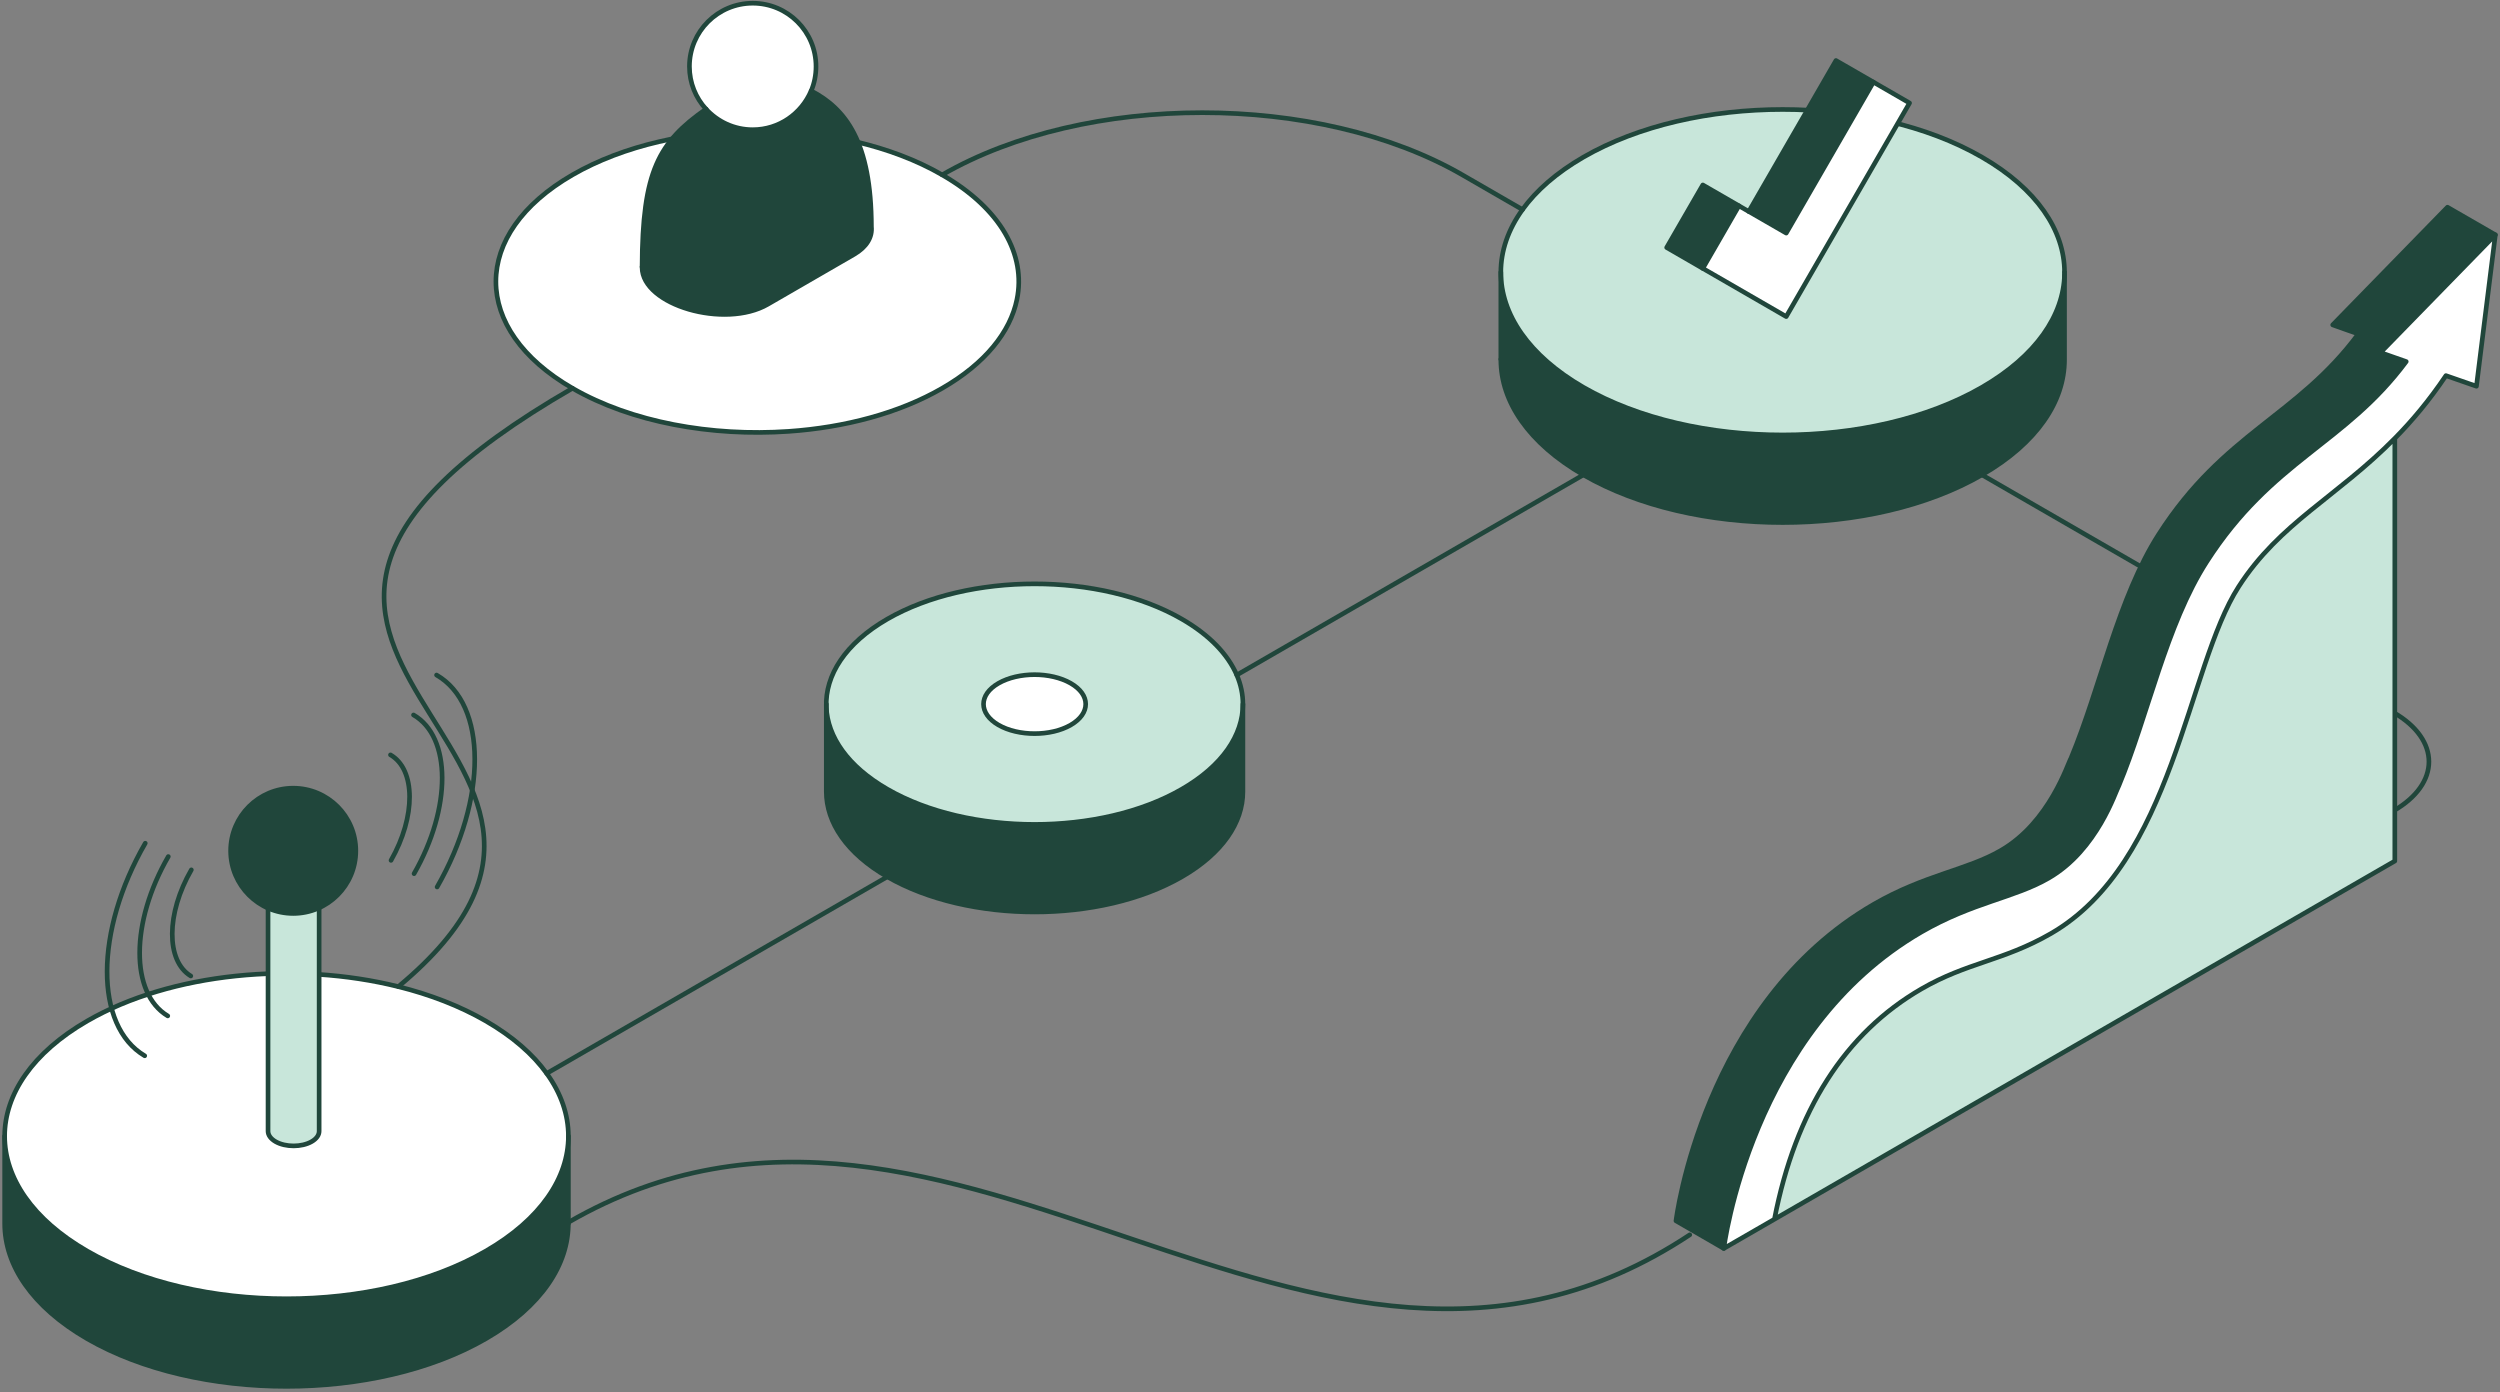 <svg xmlns="http://www.w3.org/2000/svg" width="537" height="299" viewBox="0 0 537 299" fill="none"><rect x="0" y="0" width="537" height="299" fill="#808080" stroke="none"/><path d="M443.459 58.469V58.889C443.279 67.709 437.369 76.459 425.729 83.189C402.089 96.839 363.759 96.839 340.109 83.189C328.289 76.359 322.379 67.419 322.379 58.469C322.379 53.899 323.929 49.319 327.029 45.019C329.979 40.929 334.349 37.089 340.109 33.759C363.759 20.099 402.089 20.099 425.729 33.759C437.549 40.579 443.459 49.539 443.459 58.469Z" fill="#C8E6DA"></path><path d="M340.109 101.999C328.299 95.169 322.379 86.229 322.379 77.289V58.469C322.379 67.419 328.289 76.359 340.109 83.189C363.759 96.839 402.089 96.839 425.729 83.189C437.369 76.459 443.279 67.709 443.459 58.889V77.289C443.459 86.239 437.549 95.179 425.729 101.999C402.079 115.649 363.759 115.659 340.109 101.999Z" fill="#20463B"></path><path d="M229.99 146.769C234.28 149.239 234.28 153.249 229.99 155.729C225.7 158.199 218.76 158.199 214.47 155.729C210.19 153.249 210.19 149.239 214.47 146.769C218.76 144.299 225.7 144.299 229.99 146.769Z" fill="white"></path><path d="M122.969 83.399C101.039 70.739 101.039 50.219 122.969 37.559C144.899 24.899 180.459 24.899 202.379 37.559C215.039 44.87 220.399 54.789 218.439 64.32C217.009 71.29 211.659 78.049 202.379 83.399C193.129 88.749 181.439 91.829 169.379 92.659C152.859 93.799 135.639 90.719 122.969 83.399Z" fill="white"></path><path d="M190.588 188.329C181.848 183.279 177.488 176.659 177.488 170.059V151.87C177.748 158.27 182.118 164.629 190.588 169.509C208.068 179.609 236.398 179.609 253.868 169.509C262.608 164.469 266.978 157.86 266.978 151.25V170.059C266.978 176.669 262.608 183.279 253.868 188.329C236.398 198.419 208.068 198.409 190.588 188.329Z" fill="#20463B"></path><path d="M190.589 169.509C182.119 164.629 177.749 158.269 177.489 151.869C177.209 145.049 181.579 138.179 190.589 132.979C208.069 122.889 236.399 122.889 253.869 132.979C259.829 136.419 263.759 140.589 265.659 144.989C266.539 147.039 266.979 149.149 266.979 151.249C266.979 157.859 262.609 164.469 253.869 169.509C236.399 179.609 208.069 179.609 190.589 169.509ZM229.989 155.729C234.279 153.249 234.279 149.239 229.989 146.769C225.699 144.299 218.759 144.299 214.469 146.769C210.189 149.239 210.189 153.249 214.469 155.729C218.759 158.199 225.699 158.199 229.989 155.729Z" fill="#C8E6DA"></path><path d="M122.09 244.029V262.559H122.08C122.2 271.599 116.29 280.659 104.35 287.559C80.71 301.199 42.37 301.199 18.73 287.559C6.92 280.729 1 271.779 1 262.839V244.029C1 252.959 6.92 261.919 18.73 268.729C42.37 282.389 80.71 282.389 104.35 268.729C116.17 261.919 122.09 252.959 122.09 244.029Z" fill="#20463B"></path><path d="M18.73 268.729C6.92 261.919 1 252.959 1 244.029C1 235.099 6.92 226.139 18.73 219.309C36.8 208.879 63.45 206.429 85.56 211.929C92.38 213.629 98.77 216.089 104.35 219.309C110.11 222.639 114.48 226.469 117.43 230.569C120.53 234.859 122.09 239.449 122.09 244.029C122.09 252.959 116.17 261.919 104.35 268.729C80.71 282.389 42.37 282.389 18.73 268.729Z" fill="white" stroke="#20463B"></path><path d="M443.459 58.889C443.279 67.709 437.369 76.459 425.729 83.189C402.089 96.839 363.759 96.839 340.109 83.189C328.289 76.359 322.379 67.419 322.379 58.469C322.379 53.899 323.929 49.319 327.029 45.019C329.979 40.929 334.349 37.089 340.109 33.759C363.759 20.099 402.089 20.099 425.729 33.759C437.549 40.579 443.459 49.539 443.459 58.469" stroke="#20463B" stroke-linecap="round" stroke-linejoin="round"></path><path d="M177.489 151.869C177.209 145.049 181.579 138.179 190.589 132.979C208.069 122.889 236.399 122.889 253.869 132.979C259.829 136.419 263.759 140.589 265.659 144.989C266.539 147.039 266.979 149.149 266.979 151.249C266.979 157.859 262.609 164.469 253.869 169.509C236.399 179.609 208.069 179.609 190.589 169.509C182.119 164.629 177.749 158.269 177.489 151.869Z" stroke="#20463B" stroke-linecap="round" stroke-linejoin="round"></path><path d="M229.99 146.769C234.28 149.239 234.28 153.249 229.99 155.729C225.7 158.199 218.76 158.199 214.47 155.729C210.19 153.249 210.19 149.239 214.47 146.769C218.76 144.299 225.7 144.299 229.99 146.769Z" stroke="#20463B" stroke-linecap="round" stroke-linejoin="round"></path><path d="M202.379 37.559C215.039 44.87 220.399 54.789 218.439 64.32C217.009 71.29 211.659 78.049 202.379 83.399C193.129 88.749 181.439 91.829 169.379 92.659C152.859 93.799 135.639 90.719 122.969 83.399C101.039 70.739 101.039 50.219 122.969 37.559C144.899 24.899 180.459 24.899 202.379 37.559Z" stroke="#20463B" stroke-linecap="round" stroke-linejoin="round"></path><path d="M117.43 230.57L190.59 188.33" stroke="#20463B" stroke-linecap="round" stroke-linejoin="round"></path><path d="M265.66 144.99L340.11 102" stroke="#20463B" stroke-linecap="round" stroke-linejoin="round"></path><path d="M85.559 211.929C148.249 159.829 22.729 141.289 122.969 83.399" stroke="#20463B" stroke-linecap="round" stroke-linejoin="round"></path><path d="M202.379 37.559C233.239 19.749 283.249 19.749 314.109 37.559L327.029 45.019" stroke="#20463B" stroke-linecap="round" stroke-linejoin="round"></path><path d="M514.16 174.149C524.26 168.329 524.26 158.889 514.16 153.059L425.73 102" stroke="#20463B" stroke-linecap="round" stroke-linejoin="round"></path><path d="M1 244.029V262.839C1 271.779 6.92 280.729 18.73 287.559C42.37 301.199 80.71 301.199 104.35 287.559C116.29 280.659 122.2 271.599 122.08 262.559H122.09C205.12 214.629 281.56 319.169 362.96 265.239" stroke="#20463B" stroke-linecap="round" stroke-linejoin="round"></path><path d="M122.09 244.029V262.559V262.839" stroke="#20463B" stroke-linecap="round" stroke-linejoin="round"></path><path d="M177.488 151.25V151.87V169.939" stroke="#20463B" stroke-linecap="round" stroke-linejoin="round"></path><path d="M266.978 151.25V170.059C266.978 176.669 262.608 183.279 253.868 188.329C236.398 198.419 208.068 198.409 190.588 188.329C181.848 183.279 177.488 176.659 177.488 170.059V169.939" stroke="#20463B" stroke-linecap="round" stroke-linejoin="round"></path><path d="M322.379 58.469V77.169" stroke="#20463B" stroke-linecap="round" stroke-linejoin="round"></path><path d="M443.459 58.469V77.289C443.459 86.239 437.549 95.179 425.729 101.999C402.079 115.649 363.759 115.659 340.109 101.999C328.299 95.169 322.379 86.229 322.379 77.289V77.169" stroke="#20463B" stroke-linecap="round" stroke-linejoin="round"></path><path d="M187.18 48.709C187.4 50.919 186.18 53.049 183.47 54.629L164.89 65.369C155.66 70.699 137.96 65.529 137.92 57.469V57.319C137.98 36.819 141.45 30.579 151.66 23.439C154.16 26.159 157.72 27.869 161.7 27.869C167.35 27.869 172.17 24.419 174.24 19.529C181.63 23.399 187.16 30.449 187.18 48.719V48.709Z" fill="#20463B"></path><path d="M151.66 23.429C149.45 21.019 148.1 17.799 148.1 14.279C148.1 6.769 154.19 0.689 161.7 0.689C169.21 0.689 175.29 6.759 175.29 14.279C175.29 16.139 174.92 17.909 174.25 19.519C172.18 24.419 167.36 27.86 161.71 27.86C157.73 27.86 154.17 26.149 151.67 23.429H151.66Z" fill="white"></path><path d="M137.92 57.309C137.98 36.809 141.45 30.569 151.66 23.429H151.68" stroke="#20463B" stroke-linecap="round" stroke-linejoin="round"></path><path d="M174.24 19.519C181.63 23.389 187.16 30.439 187.18 48.709C187.4 50.919 186.18 53.049 183.47 54.629L164.89 65.369C155.66 70.699 137.96 65.529 137.92 57.469V57.319" stroke="#20463B" stroke-linecap="round" stroke-linejoin="round"></path><path d="M174.24 19.519C174.92 17.909 175.28 16.139 175.28 14.279C175.28 6.769 169.19 0.689 161.69 0.689C154.19 0.689 148.09 6.759 148.09 14.279C148.09 17.809 149.44 21.019 151.65 23.429C154.15 26.149 157.71 27.86 161.69 27.86C167.34 27.86 172.16 24.409 174.23 19.519H174.24Z" stroke="#20463B" stroke-linecap="round" stroke-linejoin="round"></path><path d="M402.407 17.639L383.681 50.068L375.639 45.429L394.365 13L402.407 17.639Z" fill="#20463B"></path><path d="M410.172 22.124L383.681 68.002L366.432 58.039L365.759 57.65L373.517 44.206L375.639 45.429L383.681 50.068L402.407 17.639L410.172 22.124Z" fill="white"></path><path d="M365.785 39.77L358.021 53.212L365.773 57.69L373.537 44.248L365.785 39.77Z" fill="#20463B"></path><path d="M373.517 44.206L365.765 39.727L358 53.17L365.759 57.65" stroke="#20463B" stroke-linecap="round" stroke-linejoin="round"></path><path d="M402.407 17.639L394.365 13L375.639 45.429" stroke="#20463B" stroke-linecap="round" stroke-linejoin="round"></path><path d="M402.407 17.639L383.681 50.068L375.639 45.429L373.517 44.206L365.759 57.65L366.432 58.039L383.681 68.002L410.172 22.124L402.407 17.639Z" stroke="#20463B" stroke-linecap="round" stroke-linejoin="round"></path><path d="M68.55 186.207V242.979C68.55 243.792 68.016 244.604 66.947 245.219C64.802 246.457 61.324 246.457 59.179 245.219C58.11 244.597 57.575 243.792 57.575 242.979V186.177C57.575 186.983 58.11 187.803 59.179 188.418C61.324 189.655 64.802 189.655 66.947 188.418C68.001 187.81 68.543 187.012 68.55 186.214V186.207Z" fill="#C8E6DA"></path><path d="M68.55 186.17V186.207C68.536 187.012 68.001 187.803 66.947 188.41C64.802 189.648 61.324 189.648 59.179 188.41C58.11 187.788 57.575 186.975 57.575 186.17C57.575 185.365 58.11 184.545 59.179 183.929C61.324 182.692 64.802 182.692 66.947 183.929C68.016 184.552 68.55 185.365 68.55 186.17Z" fill="#C8E6DA"></path><path d="M68.55 186.207C68.536 187.012 68.001 187.803 66.947 188.41C64.802 189.648 61.324 189.648 59.179 188.41C58.11 187.788 57.575 186.975 57.575 186.17C57.575 185.365 58.11 184.545 59.179 183.929C61.324 182.692 64.802 182.692 66.947 183.929C68.016 184.552 68.55 185.365 68.55 186.17" stroke="#20463B" stroke-linecap="round" stroke-linejoin="round"></path><path d="M68.55 186.17V242.972C68.55 243.784 68.016 244.597 66.947 245.212C64.802 246.449 61.324 246.449 59.179 245.212C58.11 244.59 57.575 243.784 57.575 242.972V186.17" stroke="#20463B" stroke-linecap="round" stroke-linejoin="round"></path><path d="M88.824 153.574C96.988 158.289 97.025 173.518 88.941 187.664" stroke="#20463B" stroke-linecap="round" stroke-linejoin="round"></path><path d="M83.992 184.808C89.344 175.4 89.308 165.281 83.875 162.147" stroke="#20463B" stroke-linecap="round" stroke-linejoin="round"></path><path d="M93.773 145C104.668 151.289 104.712 171.644 93.891 190.526" stroke="#20463B" stroke-linecap="round" stroke-linejoin="round"></path><path d="M36.151 183.988C27.988 198.126 27.951 213.407 36.034 218.217" stroke="#20463B" stroke-linecap="round" stroke-linejoin="round"></path><path d="M40.984 209.643C35.632 206.414 35.669 196.252 41.101 186.843" stroke="#20463B" stroke-linecap="round" stroke-linejoin="round"></path><path d="M31.202 181.125C20.308 200 20.264 220.399 31.085 226.783" stroke="#20463B" stroke-linecap="round" stroke-linejoin="round"></path><path d="M62.985 169.301C70.417 169.301 76.435 175.327 76.435 182.751C76.435 190.175 70.409 196.209 62.985 196.209C55.561 196.209 49.535 190.183 49.535 182.751C49.535 175.32 55.561 169.301 62.985 169.301Z" fill="#20463B"></path><path d="M76.435 182.751C76.435 175.32 70.409 169.301 62.985 169.301C55.561 169.301 49.535 175.327 49.535 182.751C49.535 190.175 55.561 196.209 62.985 196.209C70.409 196.209 76.435 190.183 76.435 182.751Z" stroke="#20463B" stroke-linecap="round" stroke-linejoin="round"></path><path d="M536 50.441L531.939 82.965L525.387 80.684C521.775 86.063 518.083 90.427 514.405 94.158C501.999 106.748 489.673 112.312 480.853 126.036C469.739 143.319 466.905 185.296 440.538 200.523C435.396 203.489 430.822 205.058 426.392 206.574C421.896 208.116 417.638 209.58 412.747 212.401C396.32 221.893 385.681 238.544 381.146 261.892L370.27 268.167C370.27 268.167 376.018 221.405 412.747 200.18C423.821 193.786 432.667 192.889 440.05 188.618C450.544 182.567 454.459 169.871 455.119 168.79C461.42 153.682 465.244 134.275 474.011 120.657C488.038 98.825 503.687 95.41 516.857 77.665C516.752 77.639 510.964 75.596 511.333 75.727L536 50.441Z" fill="white"></path><path d="M536 50.441L511.334 75.727C510.964 75.596 516.752 77.639 516.858 77.665C503.687 95.41 488.038 98.825 474.011 120.657C465.244 134.275 461.421 153.682 455.119 168.79C454.46 169.871 450.544 182.567 440.05 188.618C432.668 192.889 423.821 193.786 412.747 200.18C376.018 221.405 370.27 268.167 370.27 268.167L360 262.235C360 262.235 365.748 215.473 402.477 194.247C413.551 187.853 422.398 186.957 429.78 182.685C440.274 176.634 444.177 163.938 444.849 162.857C451.151 147.749 454.974 128.343 463.728 114.724C477.755 92.892 493.417 89.478 506.574 71.733C506.469 71.706 500.695 69.663 501.064 69.782L525.717 44.509L536 50.441Z" fill="#20463B"></path><path d="M514.407 94.157V184.952L381.147 261.891C385.683 238.543 396.322 221.892 412.748 212.4C417.639 209.578 421.898 208.115 426.393 206.573C430.823 205.057 435.398 203.488 440.539 200.521C466.906 185.294 469.741 143.318 480.854 126.034C489.674 112.31 502.001 106.747 514.407 94.157Z" fill="#C8E6DA"></path><path d="M514.405 94.158V184.953L381.146 261.892M514.405 94.158C518.083 90.427 521.775 86.063 525.387 80.684L531.939 82.965L536 50.441L511.333 75.727C510.964 75.596 516.752 77.639 516.857 77.665C503.687 95.41 488.038 98.825 474.011 120.657C465.244 134.275 461.42 153.682 455.119 168.79C454.459 169.871 450.544 182.567 440.05 188.618C432.667 192.889 423.821 193.786 412.747 200.18C376.018 221.405 370.27 268.167 370.27 268.167L381.146 261.892M514.405 94.158C501.999 106.748 489.673 112.312 480.853 126.036C469.739 143.319 466.905 185.296 440.538 200.523C435.396 203.489 430.822 205.058 426.392 206.574C421.896 208.116 417.638 209.58 412.747 212.401C396.32 221.893 385.681 238.544 381.146 261.892" stroke="#20463B" stroke-linecap="round" stroke-linejoin="round"></path><path d="M536 50.441L525.717 44.509L501.064 69.782C500.695 69.663 506.469 71.706 506.574 71.733C493.417 89.478 477.755 92.892 463.728 114.724C454.974 128.343 451.151 147.749 444.849 162.857C444.177 163.938 440.274 176.634 429.78 182.685C422.398 186.957 413.551 187.853 402.477 194.247C365.748 215.473 360 262.235 360 262.235L370.27 268.167" stroke="#20463B" stroke-linecap="round" stroke-linejoin="round"></path></svg>